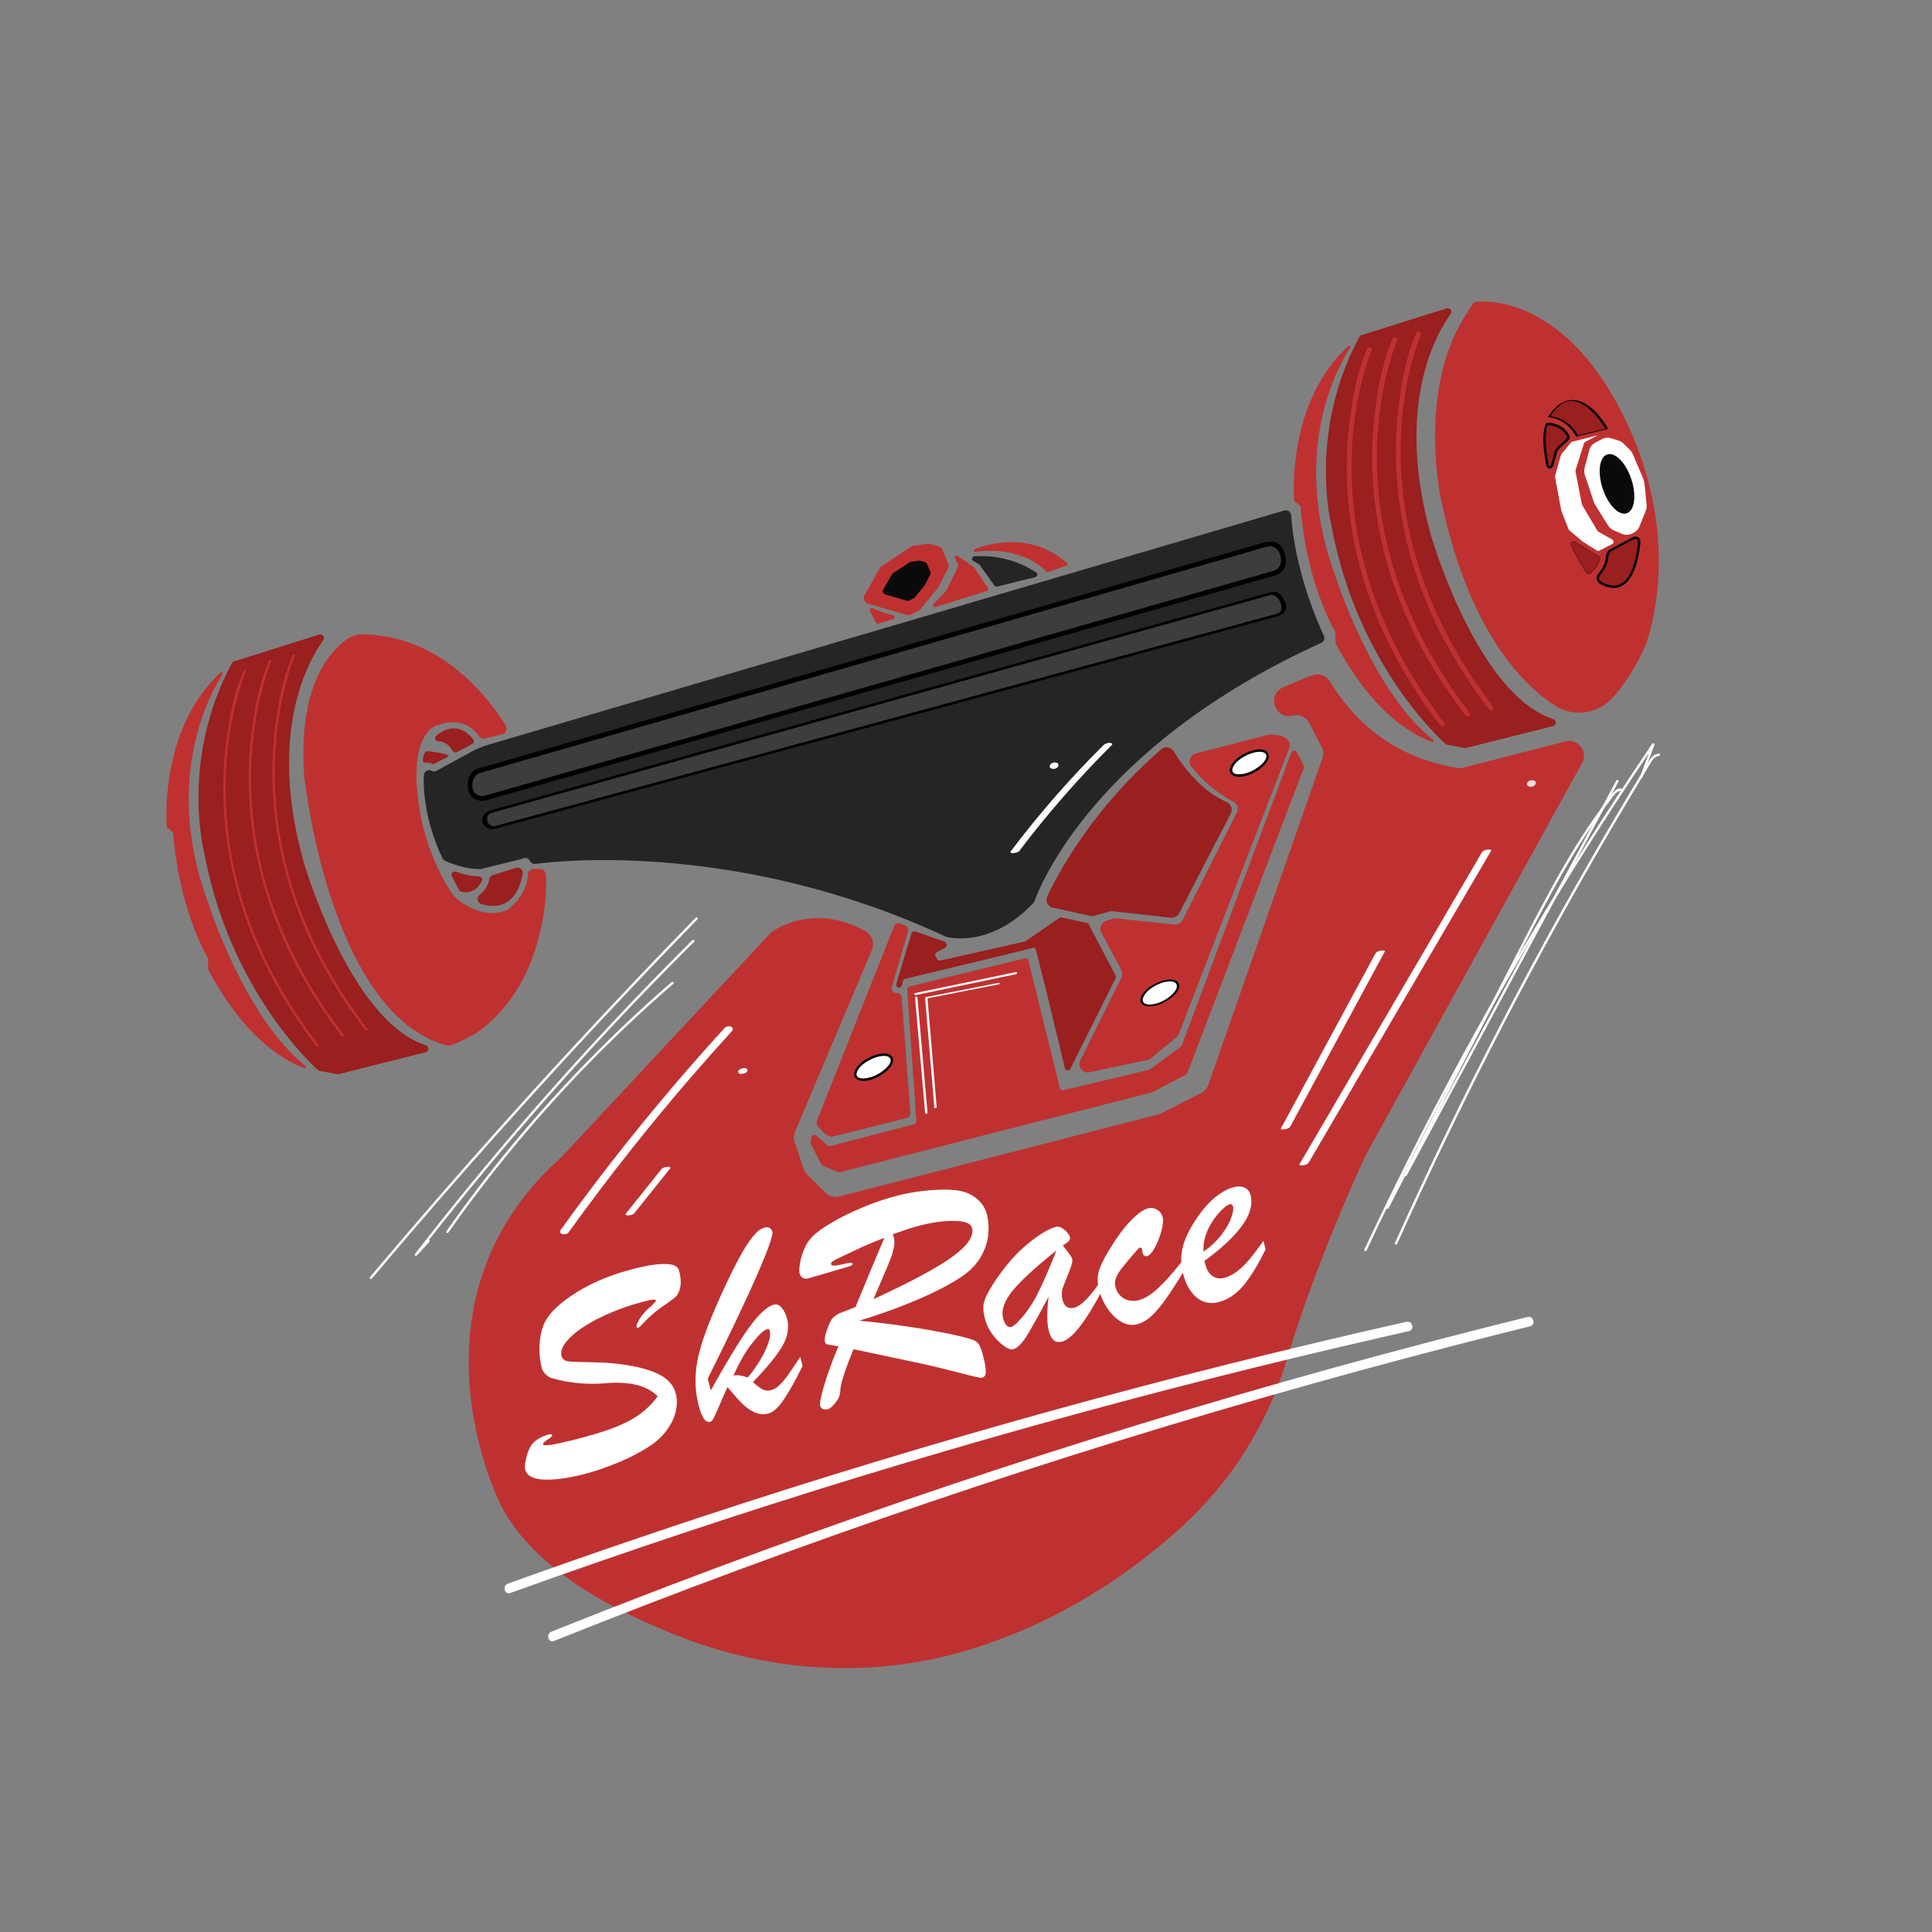 <svg width="4000" height="4000" viewBox="0 0 4000 4000" fill="none" xmlns="http://www.w3.org/2000/svg">
<rect x="0" y="0" width="4000" height="4000" fill="#808080" stroke="none"/>
<g clip-path="url(#clip0_3199_1847)">
<mask id="mask0_3199_1847" style="mask-type:luminance" maskUnits="userSpaceOnUse" x="0" y="0" width="4000" height="4000">
<path d="M0 0H4000V4000H0V0Z" fill="white"/>
</mask>
<g mask="url(#mask0_3199_1847)">
<path d="M1599.97 1927.86C1615.91 1917.3 1693.03 1872.92 1791.21 1927.62C1805.17 1935.4 1811.36 1952.24 1805.13 1966.96L1646.11 2342.65C1643.18 2349.58 1642.88 2357.33 1645.25 2364.46L1663.77 2419.96C1665.31 2424.58 1667.93 2428.78 1671.39 2432.19L1708.91 2469.13C1716.63 2476.74 1727.78 2479.74 1738.28 2477.04L2397.88 2307.31C2400.06 2306.74 2402.17 2305.95 2404.17 2304.94L2486.73 2262.99C2493.83 2259.38 2499.27 2253.16 2501.9 2245.63L2737.67 1570.39C2740.45 1562.42 2739.85 1553.66 2736 1546.14L2710.99 1497.3C2704.47 1484.56 2690.05 1477.97 2676.15 1481.38C2639.43 1490.39 2621.91 1438.48 2656.43 1423.06C2675.94 1414.34 2696.11 1406 2716.57 1398.4C2730.38 1393.28 2745.93 1398.36 2753.63 1410.92C2780.35 1454.5 2851.43 1562.36 3017.16 1589.86C3021.02 1590.5 3025.05 1590.39 3028.87 1589.58L3242.13 1534.68C3268 1529.21 3288.34 1556.66 3275.57 1579.82L2828.07 2390.8C2827.75 2391.39 2827.49 2391.89 2827.2 2392.5C2820.38 2407.02 2725.13 2611.03 2664.35 2814.75C2624.52 2948.28 2548.67 3068.54 2445.5 3162.2C2342.67 3255.54 2196.99 3357.1 2008.85 3414.94C1816.71 3474 1609.97 3464.41 1421.75 3393.85C1275.63 3339.08 1102.45 3248.67 1035.63 3113.6C1035.63 3113.6 824.774 2697.43 1161.49 2396.5C1162.09 2395.97 1162.67 2395.41 1163.21 2394.83L1594.69 1932.37C1596.29 1930.66 1598.02 1929.14 1599.97 1927.86Z" fill="#BF3131"/>
<path d="M903.243 1523.03C920.829 1508.65 950.776 1494.69 979.583 1530.58C982.183 1533.82 981.143 1538.68 977.463 1540.61L945.949 1557.14C942.803 1558.79 938.856 1557.71 937.129 1554.59C933.003 1547.16 923.769 1535.13 907.116 1534.72C901.129 1534.57 898.609 1526.81 903.243 1523.03Z" fill="#9A1F1F"/>
<path d="M879.683 1558.35C880.923 1556.14 883.389 1554.9 885.903 1555.19C899.249 1556.71 942.056 1562.21 924.189 1568.56C919.763 1570.13 906.503 1577.46 900.216 1581C898.263 1582.1 895.909 1582.02 893.943 1580.94C891.496 1579.61 887.763 1578.28 883.709 1579.38C879.396 1580.55 875.136 1577.35 875.516 1572.9C875.903 1568.33 877.023 1563.09 879.683 1558.35Z" fill="#9A1F1F"/>
<path d="M943.325 1804.73C956.998 1809.27 976.818 1814.78 991.518 1814.37C996.591 1814.23 1000.14 1819.38 997.831 1823.89C991.731 1835.8 978.718 1851.96 954.471 1845.85C952.691 1845.4 951.198 1844.14 950.345 1842.51L935.425 1814.08C932.665 1808.81 937.685 1802.85 943.325 1804.73Z" fill="#9A1F1F"/>
<path d="M992.756 1852.92C1001.72 1845.37 1011.34 1834.2 1012.9 1820.28C1013.36 1816.16 1016.46 1812.81 1020.42 1811.6L1068.39 1796.84C1076.12 1794.46 1083.68 1801.06 1082.27 1809.03C1077.21 1837.63 1059.31 1890.35 996.443 1871.63C988.196 1869.17 986.176 1858.47 992.756 1852.92Z" fill="#9A1F1F"/>
<path d="M877.544 1605.06C876.517 1624.73 876.417 1693.25 915.964 1776.67C917.077 1779.02 918.997 1780.91 921.351 1782.01C931.717 1786.81 962.424 1799.66 994.071 1799.35C994.977 1799.33 995.877 1799.21 996.751 1798.99L1079.71 1778.53C1080.57 1778.32 1081.4 1778.01 1082.18 1777.59C1087.58 1774.77 1094.23 1776.85 1097.06 1782.23L1097.36 1782.8C1099.5 1786.88 1103.92 1789.21 1108.49 1788.61C1165.31 1781.21 1536.2 1743.03 1957.84 1939.08C1958.44 1939.37 1959.04 1939.58 1959.69 1939.75C1969.78 1942.3 2054.11 1960.21 2139.53 1869.41C2140.59 1868.29 2141.4 1866.97 2141.92 1865.51C2151.72 1837.79 2264.81 1545.03 2735.54 1330.89C2741.13 1328.35 2743.6 1321.74 2740.98 1316.18C2726.04 1284.39 2681.45 1181.33 2673.09 1066.53C2672.58 1059.58 2665.68 1054.93 2659 1056.9L1009.9 1542.19C998.624 1545.51 987.724 1550.03 977.404 1555.66L903.097 1596.21C899.757 1598.03 895.844 1597.45 892.637 1595.41C890.764 1594.21 887.904 1593.79 883.591 1595.83C880.031 1597.53 877.751 1601.13 877.544 1605.06Z" fill="#252525"/>
<path d="M1813.82 1289.22L1801.22 1265.2C1799.42 1261.76 1802.87 1257.93 1806.46 1259.41C1817.04 1263.78 1833.81 1270.18 1849.12 1273.72C1853.23 1274.66 1853.39 1280.47 1849.37 1281.72L1818.74 1291.26C1816.83 1291.86 1814.76 1291 1813.82 1289.22Z" fill="#BF3131"/>
<path d="M1932.62 1250.24L1958.87 1223.24C1959.16 1222.94 1959.4 1222.59 1959.58 1222.21L1983.86 1172.38C1984.41 1171.26 1984.38 1169.93 1983.8 1168.82L1977.04 1155.94C1975.12 1152.28 1979.4 1148.51 1982.79 1150.86L2015.96 1173.88C2016.36 1174.16 2016.72 1174.52 2016.99 1174.93L2045.53 1217.44C2047 1219.63 2045.95 1222.62 2043.43 1223.41L1936.63 1256.76C1932.72 1257.98 1929.77 1253.18 1932.62 1250.24Z" fill="#BF3131"/>
<path d="M2017.82 1136.98C2055.67 1122.7 2138.17 1103.16 2209.52 1165.96C2211.18 1167.42 2210.63 1170.19 2208.54 1170.92L2169.61 1184.52C2168.51 1184.9 2167.29 1184.62 2166.52 1183.74C2158.84 1175.07 2114.32 1130.54 2019.19 1142.57C2015.79 1143 2014.61 1138.19 2017.82 1136.98Z" fill="#BF3131"/>
<path d="M2064.46 1214.41L2143.64 1194.82C2148.08 1193.72 2149.13 1187.9 2145.35 1185.33C2126.94 1172.81 2081.55 1147.76 2017.44 1151.65C2012.16 1151.97 2010.49 1158.93 2015.09 1161.53L2026.5 1168C2027.16 1168.37 2027.74 1168.89 2028.19 1169.51L2058.9 1212.37C2060.15 1214.13 2062.36 1214.93 2064.46 1214.41Z" fill="#252525"/>
<path d="M1789.96 1243.74C1787.96 1239.91 1788.03 1235.32 1790.16 1231.56L1821.48 1176.4C1822.47 1174.66 1823.86 1173.17 1825.54 1172.06L1887.12 1131.46C1888.76 1130.38 1890.63 1129.7 1892.58 1129.46L1921.71 1125.91C1923.4 1125.7 1925.1 1125.84 1926.74 1126.3L1943.02 1130.94C1946.72 1132 1949.74 1134.68 1951.23 1138.22L1963.1 1166.28C1964.56 1169.75 1964.42 1173.69 1962.69 1177.04L1942.85 1215.58C1942.43 1216.39 1941.92 1217.16 1941.35 1217.86L1906.07 1260.56C1904.99 1261.86 1903.67 1262.93 1902.18 1263.72L1886.31 1272.04C1883.4 1273.56 1880.02 1273.9 1876.87 1272.99L1797.68 1250.04C1794.36 1249.08 1791.57 1246.8 1789.96 1243.74Z" fill="#BF3131"/>
<path d="M1828.64 1227.26C1827.51 1225.11 1827.55 1222.52 1828.76 1220.4L1846.4 1189.34C1846.95 1188.36 1847.74 1187.52 1848.68 1186.9L1883.36 1164.03C1884.29 1163.42 1885.34 1163.04 1886.44 1162.9L1902.84 1160.9C1903.79 1160.78 1904.76 1160.86 1905.68 1161.12L1914.84 1163.74C1916.93 1164.33 1918.63 1165.84 1919.48 1167.83L1926.16 1183.64C1926.98 1185.59 1926.9 1187.82 1925.93 1189.7L1914.75 1211.41C1914.52 1211.86 1914.23 1212.29 1913.9 1212.69L1894.04 1236.74C1893.43 1237.47 1892.68 1238.08 1891.84 1238.52L1882.91 1243.2C1881.27 1244.06 1879.36 1244.26 1877.59 1243.74L1832.99 1230.82C1831.12 1230.27 1829.55 1228.99 1828.64 1227.26Z" fill="#0A0A0A"/>
<path d="M919.532 2162.99C680.085 2091.16 629.712 1605.48 629.712 1605.48C616.785 1420.59 682.872 1348.93 716.725 1324.65C718.058 1323.7 719.338 1322.82 720.565 1322.01C729.065 1316.37 739.058 1313.44 749.252 1313.46C918.478 1313.71 1018.97 1456.07 1047.16 1502.33C1051.46 1509.37 1047.59 1518.54 1039.58 1520.47L1004.54 1528.92C999.578 1530.11 994.425 1528.11 991.578 1523.87C982.392 1510.21 956.718 1483.41 904.138 1501.86C904.138 1501.86 847.018 1516.88 866.032 1657.11C866.032 1657.11 874.705 1759.91 938.112 1853.2C938.578 1853.89 939.098 1854.52 939.698 1855.1C946.698 1861.93 993.605 1904.83 1047.95 1884.99C1049.06 1884.58 1050.09 1884.02 1051.05 1883.31C1058.48 1877.85 1090.85 1851.73 1092.84 1810.43C1093.16 1803.75 1098.79 1798.56 1105.48 1798.83L1117.08 1799.31C1125.05 1799.63 1130.08 1804.49 1130.5 1810.69C1133.41 1854.48 1125.18 2040.41 988.838 2136.91C987.185 2138.07 953.638 2157.71 933.918 2163.95C928.225 2165.75 921.252 2163.51 919.532 2162.99Z" fill="#BF3131"/>
<path d="M1864.26 1912.23L1873.93 1916.16C1878.81 1918.14 1881.4 1923.49 1879.92 1928.54L1846.49 2042.78C1844.55 2049.42 1849.61 2056.05 1856.53 2055.91C1861.98 2055.81 1866.55 2059.98 1866.96 2065.39L1884.81 2304.04C1885.19 2309.02 1881.92 2313.54 1877.08 2314.75L1725.23 2352.88C1725.23 2352.88 1713.95 2358.79 1692.66 2330.71C1690.49 2327.85 1689.95 2324.03 1691.27 2320.69L1850.87 1917.96C1852.97 1912.66 1858.98 1910.1 1864.26 1912.23Z" fill="#BF3131"/>
<path d="M1679.66 2354.84L1678.38 2365.71C1678.24 2366.94 1678.46 2368.2 1679.04 2369.3L1700.89 2410.94C1701.57 2412.24 1702.68 2413.25 1704.03 2413.8L1735.3 2426.54C1736.53 2427.03 1737.88 2427.13 1739.16 2426.8L2384.96 2261.64C2385.42 2261.52 2385.88 2261.35 2386.3 2261.12L2455.46 2224.84C2456.8 2224.14 2457.84 2222.98 2458.37 2221.57L2699.46 1589.79C2700.09 1588.14 2699.98 1586.28 2699.16 1584.72L2684.75 1557.24C2682.26 1552.51 2675.35 1552.94 2673.48 1557.95L2446.79 2164.24C2446.37 2165.36 2445.63 2166.34 2444.66 2167.05L2381.02 2213.86C2380.35 2214.36 2379.59 2214.7 2378.78 2214.9L2201.74 2257.04C2198.44 2257.82 2195.12 2255.8 2194.3 2252.5L2129.29 1988.68C2128.48 1985.36 2125.13 1983.34 2121.82 1984.14L1882.9 2042.42C1879.98 2043.13 1877.99 2045.85 1878.2 2048.86L1897.2 2321.11C1897.41 2324.08 1895.48 2326.78 1892.6 2327.52L1719.3 2372.76C1717.33 2373.27 1715.24 2372.78 1713.7 2371.46L1689.84 2350.87C1689.2 2350.32 1688.44 2349.9 1687.64 2349.66C1683.94 2348.5 1680.1 2350.99 1679.66 2354.84Z" fill="#BF3131"/>
<path d="M1894.98 1928.34L1955.05 1949.36C1956.5 1949.87 1957.72 1950.92 1958.43 1952.28L1959.4 1954.13C1960.96 1957.11 1959.82 1960.8 1956.84 1962.36L1939.5 1971.45C1936.52 1973.02 1935.38 1976.7 1936.94 1979.68L1940.04 1985.59C1941.32 1988.04 1944.08 1989.31 1946.77 1988.71L2121.11 1949.56C2121.87 1949.39 2122.59 1949.08 2123.23 1948.64L2193.31 1900.42C2194.69 1899.48 2196.4 1899.14 2198.04 1899.49L2249.91 1910.58C2251.68 1910.97 2253.19 1912.11 2254.03 1913.72L2309.7 2019.81C2310.61 2021.55 2310.63 2023.62 2309.75 2025.36L2216.09 2212.82C2213.54 2217.91 2206.04 2217.09 2204.72 2211.56C2190.88 2153.58 2144.62 1960.49 2142.62 1961.54C2140.44 1962.68 1906.14 2018.86 1873.98 2026.57C1871.72 2027.11 1870 2028.88 1869.49 2031.13L1867.5 2039.87C1866.87 2042.67 1864.37 2044.65 1861.5 2044.62C1857.44 2044.57 1854.56 2040.65 1855.72 2036.76L1887.14 1932.34C1888.14 1929.01 1891.7 1927.19 1894.98 1928.34Z" fill="#9A1F1F"/>
<path d="M2430.23 1555.49C2446.87 1583.27 2484.42 1636.41 2539.93 1660.77C2548.97 1664.73 2552.76 1675.51 2548.22 1684.27L2441.27 1890.89C2438.01 1897.19 2431.2 1900.83 2424.15 1900.04L2303.71 1886.55C2301.5 1886.31 2299.26 1886.49 2297.12 1887.1L2265.52 1896.07C2262.78 1896.85 2259.88 1896.93 2257.1 1896.31L2194.76 1882.38L2180.7 1879.75C2169.65 1877.69 2163.56 1865.76 2168.36 1855.59C2191.79 1805.93 2263.17 1672.97 2404.33 1551.39C2412.38 1544.45 2424.77 1546.37 2430.23 1555.49Z" fill="#9A1F1F"/>
<path d="M2475.54 1560.14L2625.69 1521.25C2627.13 1520.88 2628.58 1520.69 2630.07 1520.7C2635.97 1520.76 2651.81 1521.59 2662.81 1528.5C2669.57 1532.76 2672.15 1541.4 2669.27 1548.86L2440.63 2140.64C2439.57 2143.36 2437.85 2145.77 2435.6 2147.62L2383.23 2191.02C2381.1 2192.78 2378.58 2193.99 2375.89 2194.56L2255.25 2220.09C2241.32 2223.04 2230.13 2208.61 2236.46 2195.84L2321.72 2023.84C2324.17 2018.9 2324.07 2013.1 2321.49 2008.24L2280.06 1930.7C2275.01 1921.26 2279.83 1909.54 2290.07 1906.39L2303.86 1902.13C2306.06 1901.45 2308.38 1901.23 2310.67 1901.47L2431.52 1914.18C2438.57 1914.93 2445.34 1911.23 2448.53 1904.9L2560.61 1682.2C2564.83 1673.83 2561.52 1663.64 2553.17 1659.38C2533.57 1649.39 2498.44 1627.56 2466.57 1587.38C2458.86 1577.67 2463.54 1563.25 2475.54 1560.14Z" fill="#BF3131"/>
<path d="M2623.24 1560.6C2628.22 1570.09 2615.82 1586.41 2595.54 1597.05C2575.26 1607.69 2554.77 1608.62 2549.79 1599.12C2544.81 1589.63 2557.22 1573.31 2577.5 1562.67C2597.78 1552.03 2618.26 1551.1 2623.24 1560.6Z" fill="white"/>
<path d="M2621.08 1561.85C2625.32 1570.6 2613.58 1581.35 2607.79 1586.07C2596.56 1595.23 2581.58 1602.49 2566.93 1603.13C2562.28 1603.34 2555.83 1603.06 2552.68 1599.01C2550.25 1595.9 2551.22 1591.65 2552.74 1588.37C2558.05 1576.96 2570.38 1568.84 2581.3 1563.55C2588.98 1559.83 2597.52 1556.97 2606.1 1556.58C2611.28 1556.35 2618.2 1556.81 2621.08 1561.85C2622.68 1564.65 2627 1562.13 2625.39 1559.33C2618.19 1546.73 2597.54 1551.81 2586.92 1555.75C2572.58 1561.08 2556.75 1570.58 2549.16 1584.42C2546.8 1588.7 2545.22 1593.91 2546.9 1598.71C2548.74 1603.96 2553.94 1606.71 2559.12 1607.65C2575.58 1610.64 2594.18 1602.19 2607.19 1592.79C2616.44 1586.11 2631.71 1572.37 2625.39 1559.33C2623.99 1556.44 2619.68 1558.97 2621.08 1561.85Z" fill="black"/>
<path d="M2437.88 2036.55C2442.86 2046.04 2430.46 2062.36 2410.18 2073C2389.9 2083.64 2369.41 2084.57 2364.43 2075.08C2359.45 2065.58 2371.86 2049.26 2392.14 2038.63C2412.42 2027.99 2432.9 2027.06 2437.88 2036.55Z" fill="white"/>
<path d="M2435.67 2037.64C2440.09 2046.75 2428.69 2057.63 2422.58 2062.64C2411.34 2071.84 2396.46 2079.11 2381.76 2079.75C2376.92 2079.96 2370.45 2079.46 2367.34 2075.13C2364.98 2071.82 2365.69 2067.59 2367.22 2064.09C2372.29 2052.48 2384.8 2044.16 2395.76 2038.84C2403.47 2035.11 2411.94 2032.27 2420.55 2031.88C2426.04 2031.63 2432.68 2032.4 2435.67 2037.64C2436.8 2039.6 2441.38 2037.74 2440.08 2035.47C2433.05 2023.17 2411.96 2028.65 2401.76 2032.39C2387.41 2037.66 2371.93 2047.03 2364.04 2060.61C2361.65 2064.72 2359.84 2069.94 2361.54 2074.64C2363.38 2079.74 2368.6 2082.13 2373.61 2083.02C2389.9 2085.92 2408.25 2077.53 2421.23 2068.44C2430.28 2062.1 2446.28 2048.26 2440.08 2035.47C2439.11 2033.46 2434.53 2035.28 2435.67 2037.64Z" fill="black"/>
<path d="M1845.38 2190.18C1850.36 2199.67 1837.96 2215.99 1817.68 2226.63C1797.4 2237.27 1776.92 2238.2 1771.94 2228.7C1766.96 2219.21 1779.36 2202.89 1799.64 2192.26C1819.92 2181.62 1840.4 2180.68 1845.38 2190.18Z" fill="white"/>
<path d="M1843.22 2191.44C1847.46 2200.19 1835.72 2210.93 1829.92 2215.66C1818.7 2224.81 1803.72 2232.08 1789.06 2232.72C1784.42 2232.93 1777.96 2232.65 1774.82 2228.6C1772.38 2225.48 1773.35 2221.24 1774.88 2217.96C1780.19 2206.55 1792.51 2198.43 1803.44 2193.13C1811.12 2189.41 1819.66 2186.56 1828.24 2186.17C1833.42 2185.93 1840.34 2186.4 1843.22 2191.44C1844.82 2194.23 1849.14 2191.72 1847.54 2188.91C1840.33 2176.31 1819.68 2181.39 1809.06 2185.34C1794.72 2190.67 1778.89 2200.17 1771.29 2214.01C1768.94 2218.29 1767.36 2223.49 1769.04 2228.29C1770.88 2233.55 1776.07 2236.3 1781.26 2237.24C1797.72 2240.23 1816.32 2231.78 1829.33 2222.38C1838.58 2215.69 1853.85 2201.95 1847.54 2188.91C1846.13 2186.03 1841.82 2188.55 1843.22 2191.44Z" fill="black"/>
<path d="M991.771 1595.76L2623.22 1126.58C2636.84 1122.66 2650.96 1131 2654.12 1144.82L2656.91 1157.04C2659.83 1169.84 2652.23 1182.69 2639.6 1186.29L1004.61 1652.26C988.004 1657 971.784 1643.66 973.231 1626.45L973.984 1617.44C974.837 1607.22 981.917 1598.6 991.771 1595.76Z" fill="#3D3D3D"/>
<path d="M993.098 1600.59L1038.6 1587.5C1079.96 1575.61 1121.31 1563.71 1162.66 1551.83C1223.42 1534.35 1284.19 1516.87 1344.94 1499.4C1418.72 1478.18 1492.5 1456.97 1566.28 1435.75C1646.86 1412.57 1727.44 1389.4 1808.01 1366.23C1888.35 1343.12 1968.69 1320.02 2049.03 1296.91C2122.9 1275.67 2196.78 1254.43 2270.66 1233.18C2331.58 1215.66 2392.5 1198.13 2453.42 1180.61C2494.9 1168.69 2536.39 1156.76 2577.86 1144.83C2593.34 1140.38 2608.84 1135.01 2624.54 1131.41C2651.62 1125.2 2663.65 1172.67 2638.27 1181.47C2637.23 1181.83 2636.14 1182.07 2635.07 1182.38C2627.36 1184.64 2619.62 1186.79 2611.89 1188.99C2576.49 1199.07 2541.1 1209.17 2505.7 1219.25C2449.18 1235.36 2392.66 1251.47 2336.15 1267.57C2264.73 1287.93 2193.32 1308.28 2121.9 1328.64C2042.54 1351.25 1963.2 1373.87 1883.85 1396.48C1802.57 1419.65 1721.28 1442.81 1640 1465.98C1563.81 1487.69 1487.62 1509.41 1411.43 1531.12C1346.54 1549.61 1281.64 1568.11 1216.75 1586.6C1169.64 1600.03 1122.52 1613.46 1075.4 1626.89C1052.54 1633.41 1029.67 1639.92 1006.81 1646.43C1005.66 1646.77 1004.5 1647.16 1003.34 1647.43C992.144 1649.99 980.458 1643.81 978.398 1631.91C976.284 1619.67 980.551 1604.85 993.098 1600.59C999.158 1598.53 996.558 1588.87 990.438 1590.95C977.884 1595.21 970.264 1605.05 968.924 1618.17C967.804 1629.05 967.884 1639.49 975.604 1648.19C983.644 1657.25 995.464 1659.73 1006.87 1656.82C1013.14 1655.21 1019.35 1653.26 1025.58 1651.49L1125.7 1622.95C1181.59 1607.03 1237.48 1591.1 1293.36 1575.17C1364.89 1554.78 1436.42 1534.4 1507.95 1514.01C1588.32 1491.11 1668.69 1468.2 1749.06 1445.29L1996.29 1374.83C2073.69 1352.77 2151.1 1330.71 2228.51 1308.65C2294.82 1289.75 2361.14 1270.85 2427.46 1251.95C2475.04 1238.39 2522.64 1224.83 2570.23 1211.26C2592.86 1204.81 2615.53 1198.48 2638.12 1191.91C2640.23 1191.3 2642.26 1190.74 2644.3 1189.88C2656.31 1184.8 2663.72 1172.28 2662.32 1159.3C2661.44 1151.14 2659.36 1140.84 2654.84 1133.97C2645.18 1119.32 2629.46 1119.59 2614.88 1123.78C2588.3 1131.42 2561.73 1139.06 2535.16 1146.7L2382.85 1190.5C2314.95 1210.03 2247.04 1229.56 2179.14 1249.09C2100.18 1271.8 2021.22 1294.5 1942.26 1317.21C1860.07 1340.85 1777.87 1364.49 1695.67 1388.13C1616.25 1410.97 1536.82 1433.81 1457.4 1456.65C1387.83 1476.66 1318.26 1496.67 1248.7 1516.67C1195.8 1531.89 1142.9 1547.1 1090 1562.31C1060.59 1570.77 1031.18 1579.23 1001.76 1587.69C997.991 1588.77 994.211 1589.86 990.438 1590.95C984.264 1592.72 986.891 1602.37 993.098 1600.59Z" fill="black"/>
<path d="M1015.8 1680.54L2630.87 1228.9C2638.57 1226.75 2646.71 1230.26 2650.43 1237.34L2656.4 1248.73C2661.43 1258.32 2656.29 1270.09 2645.85 1272.93L1024.79 1713.18C1015.78 1715.63 1006.49 1710.31 1004.03 1701.3C1001.58 1692.32 1006.84 1683.05 1015.8 1680.54Z" fill="#3D3D3D"/>
<path d="M1016.51 1683.19C1031.39 1679.02 1046.27 1674.86 1061.16 1670.7C1101.24 1659.5 1141.32 1648.28 1181.41 1637.08C1240.71 1620.49 1300.02 1603.91 1359.32 1587.32C1431.48 1567.14 1503.63 1546.97 1575.79 1526.79C1654.53 1504.77 1733.28 1482.75 1812.02 1460.73C1891.07 1438.62 1970.12 1416.52 2049.18 1394.41C2122.06 1374.03 2194.93 1353.65 2267.8 1333.28C2328.91 1316.19 2390.01 1299.1 2451.11 1282.01C2493.39 1270.19 2535.67 1258.37 2577.94 1246.54C2590.31 1243.08 2602.68 1239.62 2615.05 1236.17C2620.3 1234.7 2625.7 1232.64 2631.07 1231.68C2644.02 1229.42 2657.54 1252.6 2651.98 1264.03C2649.78 1268.55 2646.67 1269.69 2642.71 1270.94C2635.61 1273.19 2628.27 1274.86 2621.08 1276.82C2587.27 1286 2553.45 1295.18 2519.65 1304.36C2464.67 1319.3 2409.7 1334.22 2354.73 1349.15C2285.57 1367.94 2216.41 1386.72 2147.25 1405.5L1913.3 1469.04C1833.77 1490.64 1754.26 1512.23 1674.73 1533.83C1599.14 1554.36 1523.54 1574.89 1447.94 1595.42C1382.8 1613.11 1317.66 1630.8 1252.52 1648.49C1204.24 1661.6 1155.96 1674.72 1107.68 1687.83C1082.14 1694.76 1056.6 1701.7 1031.06 1708.64C1029.1 1709.17 1027.1 1709.88 1025.11 1710.26C1008.52 1713.35 1001.38 1688.54 1017.76 1682.75C1024.09 1680.52 1018.38 1676.73 1013.83 1678.34C1003.09 1682.13 995.175 1693.32 999.948 1704.76C1004.21 1714.98 1015.46 1718.18 1025.51 1715.82C1026.63 1715.56 1027.74 1715.22 1028.85 1714.92C1036.79 1712.76 1044.72 1710.6 1052.66 1708.45C1088.36 1698.75 1124.06 1689.06 1159.77 1679.36C1216.5 1663.95 1273.24 1648.54 1329.97 1633.14C1401.46 1613.72 1472.96 1594.3 1544.46 1574.88C1623.7 1553.36 1702.94 1531.84 1782.19 1510.32C1862.88 1488.41 1943.57 1466.5 2024.26 1444.58C2100.1 1423.98 2175.94 1403.38 2251.78 1382.79C2315.92 1365.37 2380.06 1347.95 2444.2 1330.53C2489.82 1318.14 2535.44 1305.75 2581.06 1293.36C2602.21 1287.62 2623.46 1282.14 2644.54 1276.12C2649.04 1274.84 2653.39 1273.24 2656.89 1269.92C2665.2 1262.06 2663.78 1252.3 2658.98 1243.15C2654.11 1233.87 2649.17 1225.58 2637.33 1225.34C2631.43 1225.21 2625.12 1227.66 2619.5 1229.24C2591.29 1237.12 2563.1 1245.01 2534.89 1252.9L2380.81 1295.98C2312.97 1314.96 2245.14 1333.92 2177.31 1352.9C2100.12 1374.48 2022.92 1396.06 1945.73 1417.65C1864.72 1440.3 1783.71 1462.96 1702.7 1485.61C1624.94 1507.36 1547.17 1529.1 1469.41 1550.85C1401.89 1569.73 1334.37 1588.61 1266.84 1607.5C1215.22 1621.93 1163.6 1636.37 1111.98 1650.8C1083.34 1658.81 1054.7 1666.82 1026.05 1674.83C1022.4 1675.85 1018.74 1676.88 1015.09 1677.9C1009.3 1679.52 1010.65 1684.83 1016.51 1683.19Z" fill="black"/>
<path d="M2791.36 716.708C2793.43 714.815 2796.55 717.422 2795.06 719.795C2762.94 770.661 2672.44 946.682 2766.46 1197.37C2766.46 1197.37 2841.27 1431.92 2967.28 1531.93C2969.39 1533.61 2967.56 1536.97 2965.01 1536.09C2933.19 1525.22 2845.32 1482.98 2765.7 1332.91C2765.52 1332.59 2765.42 1332.22 2765.4 1331.85L2764.48 1308.14C2764.47 1307.73 2764.37 1307.37 2764.16 1307.02C2759.64 1299.49 2704.88 1205.24 2692.58 1048.91C2692.53 1048.24 2692.21 1047.63 2691.69 1047.21L2680.38 1038.11C2679.86 1037.69 2679.54 1037.11 2679.49 1036.43C2678.33 1020.83 2666.92 830.488 2791.36 716.708Z" fill="#BF3131"/>
<path d="M2818.78 693.931L2995.14 638.438C3001.95 636.291 3007.6 643.998 3003.46 649.804C2968.36 699.038 2889.55 846.651 2962.78 1108.76C2962.78 1108.76 3057.65 1437.79 3215.98 1488.8C3223.16 1491.11 3222.96 1501.28 3215.64 1503.12L3035.39 1548.55C3034.34 1548.81 3033.26 1548.84 3032.2 1548.64L2996.02 1541.82C2994.68 1541.57 2993.46 1540.98 2992.45 1540.06C2974.64 1524.04 2808.42 1368.18 2756.87 1089.6C2756.84 1089.46 2756.81 1089.32 2756.78 1089.18C2755.07 1082.48 2708.52 894.031 2814.41 697.544C2815.34 695.824 2816.92 694.518 2818.78 693.931Z" fill="#9A1F1F"/>
<path d="M3050.82 626.988L3030.56 658.168C2936.44 812.048 2982.42 1028.77 2982.42 1028.77C3039.37 1308.6 3155.41 1419.56 3218.96 1460.69C3256.23 1484.82 3305.36 1479.1 3336.18 1447.13C3376.9 1404.88 3405.02 1340.6 3405.02 1340.6C3405.02 1340.6 3493.87 1131.09 3362.57 863.708C3231.26 596.335 3054.33 625.142 3054.33 625.142L3050.82 626.988Z" fill="#BF3131"/>
<path d="M3317.13 908.886C3312.47 911.32 3306.92 914.3 3302.3 916.8C3296.35 920.026 3292 925.593 3290.32 932.16L3280.72 969.366C3279.55 973.913 3279.72 978.706 3281.2 983.166L3300.02 1039.75C3300.62 1041.58 3301.45 1043.33 3302.48 1044.97L3329.53 1088.29C3332.2 1092.56 3336.12 1095.9 3340.74 1097.85L3358.52 1105.36C3365.24 1108.19 3372.89 1107.88 3379.36 1104.49L3382.91 1102.62C3388.02 1099.94 3392.01 1095.54 3394.19 1090.19L3407.48 1057.51C3408.96 1053.85 3409.54 1049.87 3409.16 1045.92L3404.58 999.52C3404.34 997.053 3403.72 994.633 3402.75 992.353L3380.34 939.746C3379.1 936.826 3377.3 934.18 3375.05 931.946L3360.96 918.026C3358.18 915.28 3354.79 913.24 3351.07 912.08L3335.62 907.26C3329.48 905.346 3322.84 905.913 3317.13 908.886Z" fill="white"/>
<path d="M3377.46 991.962C3366.31 958.309 3343.99 935.429 3327.62 940.849C3311.25 946.282 3307.04 977.962 3318.18 1011.62C3329.34 1045.27 3351.66 1068.15 3368.03 1062.72C3384.4 1057.3 3388.62 1025.62 3377.46 991.962Z" fill="#0A0A0A"/>
<path d="M3252.4 916.276C3253.09 915.43 3254.03 914.83 3255.09 914.556L3308.82 900.856L3281.98 914.943C3280.78 915.57 3279.88 916.65 3279.48 917.936L3262.02 973.456C3261.76 974.27 3261.71 975.136 3261.88 975.97L3275.14 1044.08C3275.26 1044.65 3275.47 1045.2 3275.77 1045.71L3307.28 1098.92C3307.74 1099.68 3308.38 1100.32 3309.16 1100.76L3338.14 1117.2C3341.66 1119.2 3341.58 1124.3 3337.99 1126.18L3311.4 1140.14C3309.78 1140.98 3307.84 1140.91 3306.3 1139.94L3276.73 1121.32C3276.52 1121.19 3276.33 1121.04 3276.15 1120.89L3249.12 1097.94C3248.47 1097.39 3247.97 1096.7 3247.66 1095.91L3232.74 1057.91C3232.62 1057.6 3232.54 1057.29 3232.47 1056.98L3219.56 987.843C3219.42 987.076 3219.45 986.283 3219.66 985.53L3231.77 942.163C3231.96 941.483 3232.29 940.85 3232.74 940.303L3252.4 916.276Z" fill="white"/>
<path d="M3207.21 863.017C3207.21 863.017 3246.56 864.79 3265.07 902.903L3326.63 887.797C3326.63 887.797 3262.65 774.15 3207.21 863.017Z" fill="#9A1F1F"/>
<path d="M3205.63 863.961C3229.97 865.174 3252.07 882.407 3262.65 903.554C3262.99 904.241 3264.79 903.707 3265.25 903.594C3285.77 898.554 3306.29 893.521 3326.82 888.487C3327.07 888.421 3329.37 887.714 3329.05 887.147C3312.69 858.181 3279.37 818.287 3241.84 830.387C3225.42 835.681 3213.78 849.334 3204.83 863.454C3204.55 863.894 3208.84 863.754 3209.59 862.574C3217.56 849.981 3228.18 836.321 3242.97 831.534C3253.55 828.107 3264.91 830.881 3274.49 835.894C3291.87 844.981 3305.53 860.747 3316.61 876.601C3319.29 880.441 3321.91 884.367 3324.21 888.441C3324.95 887.994 3325.71 887.554 3326.45 887.107C3305.93 892.147 3285.4 897.181 3264.88 902.221C3265.75 902.234 3266.61 902.247 3267.48 902.261C3256.52 880.341 3233.83 863.314 3208.79 862.074C3207.79 862.021 3203.31 863.847 3205.63 863.961Z" fill="black"/>
<path d="M3206.6 877.405C3215.31 878.272 3237.44 882.539 3247.02 903.499C3247.84 905.265 3247.34 907.385 3245.94 908.739L3223.44 930.599C3222.84 931.179 3222.4 931.912 3222.18 932.719L3213.39 964.279C3212.06 969.039 3205.23 968.852 3204.22 964.019C3199.53 941.772 3193.69 903.879 3201.75 880.432C3202.44 878.419 3204.49 877.192 3206.6 877.405Z" fill="#9A1F1F"/>
<path d="M3206.6 879.905C3221.16 881.425 3235.63 888.312 3243.12 901.359C3246.49 907.225 3241.25 909.819 3237.41 913.539C3233.08 917.745 3228.75 921.959 3224.42 926.159C3222.12 928.385 3220.34 930.212 3219.4 933.365C3217.85 938.572 3216.48 943.845 3215.02 949.079C3213.76 953.632 3212.96 958.825 3211.1 963.172C3210.68 964.145 3210.35 965.099 3209.08 965.245C3206.81 965.499 3206.53 962.959 3206.2 961.319C3205.27 956.772 3204.42 952.212 3203.68 947.632C3201.76 936.019 3200.44 924.272 3200.27 912.499C3200.18 906.825 3200.36 901.132 3201.02 895.492C3201.43 892.019 3202.2 879.952 3206.6 879.905C3209.82 879.872 3209.82 874.872 3206.6 874.905C3201.46 874.959 3199.58 878.532 3198.34 882.999C3196.86 888.305 3196.09 893.812 3195.64 899.292C3194.67 911.559 3195.51 923.945 3197.01 936.132C3197.69 941.639 3198.51 947.125 3199.47 952.592C3200.22 956.912 3200.36 963.205 3202.74 966.965C3206.68 973.152 3214.3 969.759 3216.07 963.972C3217.97 957.712 3219.58 951.352 3221.34 945.052C3222.41 941.212 3222.89 935.179 3225.54 932.032C3229.57 927.265 3234.72 923.125 3239.2 918.779C3242.36 915.712 3248.62 911.525 3249.69 906.932C3250.88 901.885 3245.96 896.032 3242.95 892.432C3239.47 888.265 3235.12 884.805 3230.4 882.145C3223.1 878.045 3214.9 875.772 3206.6 874.905C3203.41 874.572 3203.43 879.572 3206.6 879.905Z" fill="black"/>
<path d="M3260.94 1122.09L3309.69 1152.38C3311.94 1153.78 3312.9 1156.57 3311.92 1159.04C3309.06 1166.24 3302.3 1180.62 3291.67 1187.27C3289.17 1188.84 3285.86 1187.92 3284.3 1185.43C3278.14 1175.58 3262.56 1150.1 3253.03 1129.04C3250.8 1124.08 3256.32 1119.22 3260.94 1122.09Z" fill="#9A1F1F"/>
<path d="M3260.94 1122.09L3309.69 1152.38C3311.94 1153.78 3312.9 1156.57 3311.92 1159.04C3309.06 1166.24 3302.3 1180.62 3291.67 1187.27C3289.17 1188.84 3285.86 1187.92 3284.3 1185.43C3278.14 1175.58 3262.56 1150.1 3253.03 1129.04C3250.8 1124.08 3256.32 1119.22 3260.94 1122.09Z" stroke="black" stroke-width="0.667" stroke-miterlimit="10"/>
<path d="M3310.99 1189.18C3318.09 1181 3326.7 1167.8 3327.63 1151.07C3327.91 1145.95 3330.6 1141.27 3335.14 1138.89L3382.24 1114.18C3387.86 1111.24 3394.5 1115.64 3393.92 1121.94C3390.7 1156.88 3376.4 1240.97 3314.18 1206.68C3307.76 1203.14 3306.18 1194.71 3310.99 1189.18Z" fill="#9A1F1F"/>
<path d="M3312.76 1190.94C3321.21 1181.1 3327.62 1169.44 3329.56 1156.49C3330.52 1150.12 3330.37 1144.58 3336.57 1140.96C3338.3 1139.95 3340.12 1139.1 3341.9 1138.16C3355.31 1131.13 3368.55 1123.45 3382.25 1117C3386.23 1115.12 3391.18 1115.86 3391.44 1121.32C3391.6 1124.74 3390.77 1128.47 3390.34 1131.85C3389.25 1140.34 3387.74 1148.8 3385.73 1157.12C3381.78 1173.47 3375.86 1191.57 3363.15 1203.32C3356.4 1209.56 3347.82 1212.74 3338.64 1212.16C3329.7 1211.6 3302.41 1204.15 3312.76 1190.94C3314.72 1188.44 3311.21 1184.88 3309.22 1187.41C3305.52 1192.13 3304.48 1198.16 3307.55 1203.54C3310.64 1208.96 3317.46 1211.42 3323 1213.56C3332.39 1217.2 3343.02 1218.68 3352.74 1215.36C3370.99 1209.09 3380.68 1189.84 3386.46 1172.75C3389.71 1163.11 3391.98 1153.14 3393.68 1143.12C3394.43 1138.65 3395.07 1134.16 3395.61 1129.66C3396.13 1125.31 3397.4 1120.17 3395.16 1116.14C3392.32 1111.01 3386.07 1109.6 3380.98 1112.02C3379.22 1112.86 3377.5 1113.84 3375.77 1114.75C3367.26 1119.22 3358.74 1123.68 3350.24 1128.15C3346.02 1130.36 3341.81 1132.57 3337.61 1134.78C3334.87 1136.21 3332.08 1137.49 3329.9 1139.75C3323.71 1146.18 3325.22 1156.05 3322.69 1164.05C3319.95 1172.7 3315.11 1180.55 3309.22 1187.41C3307.14 1189.84 3310.66 1193.39 3312.76 1190.94Z" fill="black"/>
</g>
<path d="M1361.56 2890.99C1354.62 2883.44 1345.53 2877.34 1334.27 2872.69C1323.01 2868.04 1310.88 2865.13 1297.87 2863.94C1285 2862.52 1271.84 2862.38 1258.4 2863.53C1218.61 2867.44 1179.69 2863.96 1141.64 2853.1C1138.42 2852.29 1134.57 2849.82 1130.1 2845.69C1125.64 2841.56 1122.83 2837.22 1121.69 2832.66C1117.51 2815.95 1116.08 2798.54 1117.4 2780.45C1118.87 2762.11 1122.78 2747.11 1129.14 2735.42C1139.25 2716.14 1161.06 2696.04 1194.58 2675.13C1228.29 2654.18 1268.04 2637.97 1313.81 2626.51C1341.16 2619.66 1362.77 2616.47 1378.63 2616.94C1394.69 2617.37 1403.81 2621.94 1405.99 2630.68C1409.56 2644.93 1410.32 2656.44 1408.28 2665.23C1406.43 2673.97 1403.56 2680.24 1399.67 2684.04C1395.92 2687.6 1388.99 2692.97 1378.88 2700.15C1367.96 2707.32 1358.6 2714.3 1350.82 2721.1C1343.22 2727.84 1336.81 2734.09 1331.59 2739.84C1326.37 2745.59 1323 2748.65 1321.48 2749.03C1319.58 2749.51 1318.44 2748.99 1318.06 2747.47C1317.25 2744.24 1319.36 2738.56 1324.39 2730.44C1329.57 2722.08 1336.47 2714.19 1345.11 2706.78C1354.18 2698.66 1358.52 2693.84 1358.14 2692.32C1357.53 2689.85 1351.42 2690.06 1339.84 2692.96C1304.7 2701.76 1273 2713.03 1244.75 2726.76C1216.5 2740.5 1195.01 2754.66 1180.3 2769.24C1165.77 2783.78 1159.84 2796.36 1162.5 2807C1164.17 2813.65 1168.87 2817.52 1176.61 2818.61C1184.49 2819.46 1201.4 2820.07 1227.33 2820.44C1253.26 2820.81 1276.86 2822.78 1298.14 2826.33C1328.63 2831.21 1352.12 2838.35 1368.6 2847.75C1385.08 2857.15 1395.29 2869.73 1399.24 2885.49C1401.95 2896.32 1402.03 2907.91 1399.47 2920.25C1397.05 2932.37 1391.95 2944.24 1384.16 2955.88C1376.38 2967.52 1366.67 2977.92 1355.04 2987.09C1345.02 2994.64 1331.99 3002.65 1315.94 3011.11C1300.08 3019.52 1282.47 3027.36 1263.09 3034.63C1243.96 3042.05 1225.37 3048.02 1207.32 3052.53C1174.08 3060.86 1146.51 3064.43 1124.62 3063.25C1102.92 3062.02 1090.47 3055.04 1087.29 3042.32C1085.86 3036.62 1087.07 3026.93 1090.91 3013.25C1094.7 2999.38 1100.73 2989.19 1108.99 2982.69C1116.35 2977.41 1123.78 2973.63 1131.29 2971.35C1138.74 2968.88 1142.75 2968.78 1143.32 2971.06C1143.47 2971.63 1143.32 2972.27 1142.9 2972.99C1142.47 2973.7 1141.92 2974.34 1141.26 2974.91C1140.59 2975.48 1139.93 2976.05 1139.27 2976.62C1135.85 2979.09 1133.02 2981.11 1130.79 2982.68C1128.7 2984.01 1127.02 2985.34 1125.73 2986.67C1124.59 2987.76 1124.22 2989.07 1124.6 2990.59C1125.59 2994.58 1145.75 2991.65 1185.07 2981.8C1219.26 2973.24 1246.97 2965 1268.19 2957.06C1289.42 2949.12 1307.58 2939.83 1322.68 2929.19C1337.78 2918.54 1350.74 2905.81 1361.56 2890.99Z" fill="white"/>
<path d="M1656.87 2809.18L1661.65 2828.27C1646.61 2858.48 1633.49 2881.85 1622.28 2898.38C1611.03 2914.72 1600.57 2924.1 1590.88 2926.53C1581.57 2928.86 1572.43 2928.22 1563.45 2924.61C1554.67 2920.96 1546.02 2915.05 1537.52 2906.89C1529.2 2898.67 1518.8 2886.95 1506.3 2871.71C1499.61 2886.1 1493.68 2899.49 1488.51 2911.89C1483.29 2924.1 1479.59 2932.29 1477.4 2936.47C1475.22 2940.65 1472.9 2943.05 1470.43 2943.67C1465.3 2944.95 1460.79 2942.65 1456.89 2936.76C1452.95 2930.68 1449.4 2921.38 1446.27 2908.84C1441.99 2891.75 1439.87 2874.82 1439.91 2858.05C1440.09 2841.05 1442.1 2824.1 1445.95 2807.19C1449.98 2790.23 1455.81 2771.62 1463.45 2751.33C1471.23 2730.82 1480.25 2709.18 1490.5 2686.43C1504.64 2655.03 1517.14 2629.2 1528.01 2608.91C1538.83 2588.44 1548.7 2572.65 1557.63 2561.53C1566.69 2550.18 1574.93 2543.57 1582.34 2541.72C1591.46 2539.44 1597.04 2542.38 1599.08 2550.55C1600.84 2557.58 1590.38 2587.14 1567.7 2639.25C1544.97 2691.16 1510.85 2762.88 1465.34 2854.41L1471.47 2878.91C1503.03 2821.96 1529.11 2779 1549.71 2750.02C1570.51 2721 1588.12 2704.68 1602.55 2701.07C1608.44 2699.59 1613.88 2701.96 1618.87 2708.18C1623.81 2714.21 1627.42 2721.79 1629.71 2730.9C1634.37 2749.52 1630.72 2768.8 1618.76 2788.75C1606.75 2808.51 1586.79 2832.78 1558.87 2861.57C1566.71 2868.69 1573.31 2873.7 1578.68 2876.6C1584 2879.3 1589.98 2879.82 1596.63 2878.16C1602.52 2876.68 1608.38 2873.1 1614.22 2867.4C1620.06 2861.69 1625.74 2854.93 1631.24 2847.09C1636.94 2839.2 1645.48 2826.57 1656.87 2809.18ZM1547.97 2851.89C1554 2845.33 1561.09 2835.79 1569.26 2823.25C1577.56 2810.47 1584.19 2797.81 1589.12 2785.27C1594.01 2772.54 1595.55 2762.57 1593.74 2755.35C1592.98 2752.31 1591.27 2751.12 1588.61 2751.79C1581.39 2753.6 1570.69 2763.64 1556.49 2781.93C1542.49 2800.17 1529.84 2822.21 1518.55 2848.05C1525.77 2846.25 1535.57 2847.52 1547.97 2851.89Z" fill="white"/>
<path d="M1887.61 2818.93L1767.07 2793.4C1749.08 2837.67 1739.98 2866.19 1739.74 2878.96C1739.6 2888.08 1736.26 2896.49 1729.71 2904.18C1723.39 2912.02 1718.53 2916.37 1715.11 2917.23C1705.42 2919.65 1699.65 2917.16 1697.8 2909.75C1696.75 2905.57 1699.45 2892.18 1705.9 2869.57C1712.5 2846.73 1722.48 2819.3 1735.86 2787.29C1723.52 2785.53 1715.82 2784.23 1712.78 2783.38C1709.74 2782.52 1707.99 2779.93 1707.51 2775.61C1706.99 2771.1 1708.62 2763.53 1712.42 2752.89C1715.74 2743.58 1718.4 2737.26 1720.39 2733.94C1722.33 2730.42 1724.92 2727.45 1728.15 2725.03C1731.33 2722.42 1734.84 2720.32 1738.69 2718.76C1742.54 2717.19 1753.39 2712.96 1771.24 2706.07C1781.16 2681.98 1791.91 2655.98 1803.48 2628.05C1815.25 2600.08 1824.43 2578.3 1831.03 2562.72C1802.21 2574.17 1782.24 2582.71 1771.13 2588.31C1759.21 2593.92 1749.19 2598.65 1741.07 2602.5C1733.1 2606.11 1727.56 2609.01 1724.48 2611.2C1721.34 2613.19 1720.06 2615.33 1720.63 2617.61C1721.16 2619.7 1723.6 2620.6 1727.97 2620.31C1732.34 2620.03 1737.66 2619.1 1743.93 2617.53C1750.39 2615.91 1755.4 2614.96 1758.96 2614.68C1762.66 2614.15 1764.73 2614.74 1765.15 2616.45C1765.63 2618.35 1763.54 2620.09 1758.89 2621.66C1754.38 2622.99 1741.51 2626.81 1720.28 2633.14C1708.22 2636.56 1698.06 2639.51 1689.8 2641.98C1681.72 2644.41 1676.07 2646.02 1672.84 2646.83C1668.48 2647.93 1664.72 2647.45 1661.59 2645.41C1658.45 2643.37 1656.34 2640.17 1655.25 2635.8C1654.44 2632.57 1654.74 2626.13 1656.17 2616.49C1657.59 2606.85 1660.5 2596.73 1664.92 2586.14C1669.33 2575.55 1675.19 2566.72 1682.5 2559.64C1690.72 2551.32 1704.25 2541.68 1723.1 2530.7C1742.09 2519.49 1763.57 2508.96 1787.55 2499.12C1811.67 2489.05 1835.99 2480.94 1860.49 2474.81C1875.31 2471.1 1889.96 2468.34 1904.44 2466.53C1919.11 2464.67 1932.46 2463.55 1944.47 2463.17C1956.68 2462.73 1966.41 2462.92 1973.68 2463.73C1992.39 2465.1 2007.75 2470.43 2019.77 2479.74C2031.98 2488.99 2039.82 2500.55 2043.29 2514.42C2046.67 2527.91 2047.6 2541.7 2046.08 2555.81C2044.71 2569.67 2040.56 2583.33 2033.63 2596.77C2026.85 2609.98 2017.57 2621.69 2005.79 2631.9C1996.2 2640.36 1980.94 2650.33 1960 2661.83C1939.06 2673.33 1913.3 2685.33 1882.72 2697.83C1852.14 2710.34 1817.55 2722.53 1778.94 2734.41C1810.76 2737.35 1840.61 2740.88 1868.49 2745C1896.51 2748.88 1920.19 2752.74 1939.52 2756.58C1958.99 2760.19 1974.3 2763.32 1985.47 2765.97C2001.14 2769.72 2011.47 2772.68 2016.46 2774.87C2021.44 2777.05 2025.24 2780.54 2027.86 2785.33C2030.47 2790.13 2033.25 2798.41 2036.2 2810.19C2039.53 2823.49 2041.12 2833.48 2040.98 2840.18C2041.08 2847.02 2038.47 2851.1 2033.15 2852.43C2031.44 2852.86 2026.41 2852.1 2018.05 2850.16C2009.93 2848.36 1998.5 2845.47 1983.78 2841.48C1969.11 2837.69 1955.76 2834.37 1943.74 2831.52C1931.87 2828.44 1913.16 2824.24 1887.61 2818.93ZM1848.27 2555.38C1848.79 2556.66 1849.19 2557.87 1849.48 2559.01C1849.95 2560.1 1850.45 2561.69 1850.97 2563.78C1852.31 2569.1 1852.14 2575.7 1850.48 2583.58C1848.97 2591.23 1846.48 2599.42 1843.01 2608.16C1839.69 2616.67 1834.52 2629.06 1827.5 2645.35C1820.61 2661.41 1814.23 2676.23 1808.35 2689.81C1846.33 2672.23 1878.5 2656.4 1904.86 2642.34C1931.4 2628.22 1952.91 2615.37 1969.38 2603.77C1985.81 2591.99 1997.61 2581.06 2004.77 2570.99C2012.08 2560.69 2014.67 2551.26 2012.53 2542.71C2010.15 2533.21 1998.61 2528.23 1977.9 2527.76C1957.34 2527.06 1933.1 2530.2 1905.18 2537.19C1899.48 2538.62 1893.45 2540.33 1887.08 2542.33C1880.86 2544.09 1873.41 2546.56 1864.72 2549.74C1856.17 2552.69 1850.69 2554.57 1848.27 2555.38Z" fill="white"/>
<path d="M2058.66 2654.39C2080.97 2620.95 2104.11 2594.47 2128.08 2574.94C2152.06 2555.41 2171.45 2543.8 2186.27 2540.09C2190.26 2539.09 2194.39 2539.87 2198.67 2542.43C2202.89 2544.81 2206.5 2547.94 2209.5 2551.83C2212.68 2555.68 2214.53 2558.65 2215.06 2560.74C2215.91 2564.15 2215.22 2567.05 2212.99 2569.43C2210.71 2571.61 2206.54 2574.68 2200.46 2578.62C2202.55 2581.33 2205.23 2584.79 2208.51 2589.02C2211.79 2593.24 2214.38 2596.73 2216.28 2599.49C2218.13 2602.05 2219.35 2604.47 2219.92 2606.75C2221.06 2611.31 2218.54 2621.02 2212.38 2635.89C2206.35 2650.52 2202.17 2661.25 2199.85 2668.09C2197.71 2674.88 2197.72 2682.55 2199.86 2691.1C2203.38 2705.16 2211.59 2710.57 2224.51 2707.33C2237.81 2704 2255.49 2686.36 2277.56 2654.39L2281.91 2671.77C2247.22 2737.17 2219.52 2772.47 2198.82 2777.65C2191.41 2779.51 2185.47 2778.37 2181.01 2774.24C2176.78 2770.25 2173.48 2763.51 2171.1 2754.01C2167.34 2739.01 2167.31 2715.9 2171 2684.7C2150.98 2722.41 2135.86 2749.51 2125.66 2765.99C2115.4 2782.29 2105.91 2791.53 2097.17 2793.71C2092.99 2794.76 2086.87 2792.46 2078.79 2786.81C2070.72 2781.16 2062.78 2773.26 2054.99 2763.1C2047.34 2752.7 2041.97 2741.33 2038.88 2728.98C2036.64 2720.05 2035.64 2712.43 2035.88 2706.12C2036.07 2699.61 2037.85 2692.6 2041.21 2685.1C2044.58 2677.6 2050.4 2667.36 2058.66 2654.39ZM2187.28 2588.88C2143.56 2623.85 2113.13 2651.86 2095.99 2672.9C2079.04 2693.9 2072.66 2712.75 2076.85 2729.47C2078.37 2735.55 2080.67 2740.32 2083.76 2743.78C2086.8 2747.06 2090.13 2748.25 2093.74 2747.34C2095.83 2746.82 2099.2 2744.56 2103.85 2740.57C2120.84 2723.8 2135.25 2703.95 2147.07 2681C2158.84 2657.87 2172.24 2627.16 2187.28 2588.88Z" fill="white"/>
<path d="M2446.8 2612.02L2451.58 2631.11C2436.25 2656.14 2423.51 2675.78 2413.35 2690.03C2403.38 2704.23 2393.55 2715.78 2383.87 2724.66C2374.37 2733.5 2364.31 2739.25 2353.67 2741.91C2343.22 2744.52 2332.61 2742.84 2321.83 2736.86C2311 2730.69 2301.45 2721.58 2293.18 2709.52C2284.87 2697.27 2278.83 2683.64 2275.07 2668.64C2271.84 2655.72 2271.81 2643.51 2274.99 2632.02C2278.17 2620.53 2285.93 2604.76 2298.27 2584.71C2312.89 2560.87 2327.17 2541.75 2341.13 2527.35C2355.23 2512.72 2367.03 2504.22 2376.53 2501.84C2383.36 2500.13 2389.75 2501.05 2395.69 2504.61C2401.63 2508.17 2405.5 2513.56 2407.31 2520.78C2408.83 2526.86 2407.86 2536.28 2404.39 2549.06C2400.93 2561.83 2396.35 2573.38 2390.66 2583.68C2384.92 2593.8 2379.77 2599.43 2375.21 2600.57C2370.27 2601.81 2367.13 2599.77 2365.8 2594.45C2365.61 2592.88 2365.35 2591.43 2365.02 2590.1C2364.87 2588.73 2364.64 2587.37 2364.3 2586.04C2363.73 2583.76 2362.57 2582.74 2360.81 2582.98C2359.2 2582.98 2357.46 2584.12 2355.61 2586.4C2339.95 2604.45 2329.29 2617.11 2323.64 2624.38C2317.94 2631.46 2313.7 2638.28 2310.9 2644.83C2308.29 2651.34 2307.74 2657.63 2309.26 2663.71C2312.07 2674.92 2317.96 2683.13 2326.94 2688.35C2335.92 2693.57 2346.2 2694.73 2357.79 2691.83C2369.75 2688.83 2382.95 2680.68 2397.38 2667.38C2411.96 2653.84 2428.43 2635.39 2446.8 2612.02Z" fill="white"/>
<path d="M2493.67 2610.57L2495.46 2617.7C2498.26 2628.9 2503.2 2636.95 2510.28 2641.84C2517.36 2646.73 2525.36 2648.06 2534.29 2645.82C2543.6 2643.49 2552.64 2638.91 2561.43 2632.06C2570.4 2625.18 2578.92 2616.89 2586.99 2607.19C2595.06 2597.5 2604.7 2584.8 2615.9 2569.07L2620.25 2586.45C2605.25 2617.66 2590.09 2642.55 2574.76 2661.12C2559.38 2679.51 2542 2691.13 2522.62 2695.98C2505.72 2700.21 2490.69 2697.01 2477.53 2686.37C2464.37 2675.74 2454.94 2659.03 2449.23 2636.23C2444.24 2616.29 2444.37 2597.08 2449.64 2578.61C2454.86 2559.94 2465.75 2538.95 2482.31 2515.62C2493.66 2499.66 2505.67 2486.76 2518.35 2476.93C2531.02 2467.09 2542.96 2460.77 2554.17 2457.97C2563.1 2455.73 2570.65 2456.06 2576.82 2458.96C2583.14 2461.62 2587.32 2467.03 2589.37 2475.2C2592.36 2487.16 2590.9 2500.25 2584.96 2514.45C2578.98 2528.46 2568.26 2543.66 2552.78 2560.05C2537.45 2576.2 2517.75 2593.04 2493.67 2610.57ZM2491.89 2591.34C2507.32 2580.41 2519.87 2568.49 2529.56 2555.57C2539.24 2542.65 2545.81 2531.01 2549.28 2520.66C2552.88 2510.07 2554.16 2502.68 2553.12 2498.5C2552.02 2494.13 2549.48 2492.45 2545.49 2493.45C2542.07 2494.3 2537.02 2497.89 2530.32 2504.21C2523.82 2510.48 2517.46 2518.13 2511.24 2527.15C2505.21 2536.13 2500.25 2546.15 2496.36 2557.22C2492.47 2568.29 2490.98 2579.66 2491.89 2591.34Z" fill="white"/>
<path d="M457.154 1392.1C459.227 1390.2 462.354 1392.81 460.854 1395.18C428.734 1446.05 338.234 1622.07 432.254 1872.76C432.254 1872.76 507.067 2107.31 633.081 2207.32C635.194 2209 633.361 2212.36 630.807 2211.48C598.987 2200.61 511.121 2158.37 431.494 2008.3C431.321 2007.98 431.221 2007.61 431.207 2007.24L430.281 1983.53C430.267 1983.12 430.174 1982.76 429.961 1982.42C425.447 1974.88 370.687 1880.63 358.381 1724.3C358.327 1723.63 358.007 1723.02 357.494 1722.6L346.187 1713.5C345.661 1713.08 345.341 1712.5 345.287 1711.82C344.127 1696.22 332.714 1505.88 457.154 1392.1Z" fill="#BF3131"/>
<path d="M484.587 1369.32L660.947 1313.83C667.754 1311.69 673.4 1319.39 669.26 1325.19C634.154 1374.43 555.354 1522.04 628.587 1784.15C628.587 1784.15 723.46 2113.18 881.78 2164.19C888.96 2166.5 888.76 2176.66 881.447 2178.51L701.194 2223.94C700.147 2224.2 699.054 2224.24 697.994 2224.04L661.82 2217.21C660.48 2216.96 659.267 2216.37 658.247 2215.45C640.447 2199.43 474.22 2043.57 422.674 1764.99C422.647 1764.85 422.62 1764.71 422.58 1764.57C420.88 1757.87 374.327 1569.42 480.214 1372.93C481.14 1371.21 482.72 1369.91 484.587 1369.32Z" fill="#9A1F1F"/>
<path d="M1056.77 3298.1C1175.22 3255.42 1294.18 3214.16 1413.63 3174.36C1533.65 3134.36 1654.15 3095.84 1775.11 3058.79C1895.5 3021.91 2016.34 2986.5 2137.58 2952.56C2258.83 2918.62 2380.49 2886.16 2502.51 2855.17C2625.13 2824.04 2748.13 2794.4 2871.47 2766.28C2886.66 2762.8 2901.87 2759.36 2917.08 2755.94C2929.63 2753.12 2924.32 2733.83 2911.76 2736.66C2788.92 2764.3 2666.42 2793.4 2544.29 2824.01C2421.58 2854.76 2299.24 2887 2177.31 2920.74C2055.97 2954.32 1935.03 2989.36 1814.53 3025.88C1694.04 3062.39 1573.99 3100.36 1454.41 3139.79C1334.27 3179.4 1214.61 3220.48 1095.47 3263.02C1080.79 3268.26 1066.11 3273.53 1051.45 3278.81C1039.43 3283.14 1044.61 3302.48 1056.77 3298.1Z" fill="white"/>
<path d="M1146.97 3397.49C1275.59 3345.96 1404.91 3296.15 1534.89 3248.11C1664.25 3200.31 1794.26 3154.24 1924.87 3109.93C2055.47 3065.62 2186.67 3023.07 2318.43 2982.3C2450.8 2941.33 2583.73 2902.16 2717.15 2864.79C2849.97 2827.61 2983.27 2792.2 3117.04 2758.61C3133.99 2754.34 3150.96 2750.12 3167.93 2745.91C3180.41 2742.82 3175.13 2723.53 3162.61 2726.63C3028.11 2759.94 2894.05 2795.04 2760.49 2831.97C2627.57 2868.73 2495.13 2907.27 2363.24 2947.59C2231.35 2987.91 2100 3030.02 1969.25 3073.88C1837.87 3117.95 1707.1 3163.79 1576.97 3211.4C1447.45 3258.78 1318.57 3307.91 1190.37 3358.77C1174.12 3365.22 1157.88 3371.7 1141.65 3378.2C1129.85 3382.93 1135 3402.28 1146.97 3397.49Z" fill="white"/>
<path d="M1894.52 2065.8C1901.44 2145.02 1908.36 2224.24 1915.28 2303.46C1915.55 2306.64 1920.56 2306.67 1920.28 2303.46C1913.36 2224.24 1906.44 2145.02 1899.52 2065.8C1899.24 2062.61 1894.24 2062.59 1894.52 2065.8Z" fill="white"/>
<path d="M3346.48 1615.81C3289.44 1721.95 3232.41 1828.09 3175.36 1934.23C3118.32 2040.37 3061.28 2146.51 3004.24 2252.65C2972.18 2312.33 2940.11 2372 2908.04 2431.67C2906.52 2434.51 2910.83 2437.03 2912.36 2434.19C2969.4 2328.05 3026.44 2221.91 3083.48 2115.77C3140.52 2009.63 3197.56 1903.49 3254.6 1797.35C3286.66 1737.68 3318.74 1678.01 3350.8 1618.33C3352.32 1615.5 3348.01 1612.97 3346.48 1615.81Z" fill="white"/>
<path d="M3400.65 1609.34C3408.86 1586.83 3417.07 1564.33 3425.28 1541.82C3426.31 1539.02 3422.21 1537.67 3420.71 1539.89C3332.44 1670.01 3248.14 1802.81 3168.03 1938.09C3088.45 2072.49 3012.99 2209.32 2941.78 2348.33C2901.43 2427.11 2862.46 2506.58 2824.86 2586.7C2823.5 2589.6 2827.81 2592.14 2829.17 2589.23C2895.98 2446.89 2967.13 2306.61 3042.55 2168.65C3117.47 2031.61 3196.6 1896.85 3279.77 1764.65C3326.9 1689.74 3375.34 1615.66 3425.03 1542.41L3420.46 1540.49C3412.25 1562.99 3404.05 1585.5 3395.83 1608.01C3394.73 1611.03 3399.56 1612.34 3400.65 1609.34Z" fill="white"/>
<path d="M3355.72 1632.46C3344.3 1631.76 3337.5 1644.01 3331.42 1651.86C3322.07 1663.94 3313 1676.24 3304.18 1688.71C3286.08 1714.32 3269.08 1740.68 3252.85 1767.51C3220.58 1820.88 3191.46 1876.07 3162.82 1931.46C3100.58 2051.9 3038.67 2172.54 2976.6 2293.08C2941.27 2361.7 2905.93 2430.33 2870.6 2498.96C2869.13 2501.81 2873.44 2504.34 2874.92 2501.48C2935.92 2382.99 2996.94 2264.5 3057.95 2146.02C3088.46 2086.77 3118.96 2027.52 3149.47 1968.28C3177.41 1914.02 3205.29 1859.69 3235.62 1806.7C3252.71 1776.84 3270.58 1747.41 3289.64 1718.76C3298.88 1704.87 3308.39 1691.16 3318.22 1677.69C3323.3 1670.74 3328.44 1663.86 3333.69 1657.04C3338.69 1650.54 3346.22 1636.88 3355.72 1637.46C3358.93 1637.65 3358.92 1632.65 3355.72 1632.46Z" fill="white"/>
<path d="M3434.46 1560.28C3421.04 1561.27 3414.78 1574.63 3408.56 1584.85C3398.41 1601.53 3388.32 1618.24 3378.27 1634.99C3358.74 1667.57 3339.4 1700.28 3320.28 1733.11C3281.76 1799.22 3244.09 1865.83 3207.27 1932.9C3133.88 2066.58 3063.89 2202.13 2997.38 2339.36C2959.87 2416.77 2923.48 2494.71 2888.19 2573.15C2886.87 2576.06 2891.18 2578.61 2892.5 2575.67C2954 2439.01 3018.86 2303.85 3087.07 2170.42C3154.8 2037.91 3225.8 1907.09 3300.01 1778.1C3321.06 1741.51 3342.37 1705.07 3363.93 1668.77C3374.71 1650.63 3385.56 1632.51 3396.47 1614.45C3401.64 1605.86 3406.84 1597.29 3412.06 1588.72C3417.21 1580.25 3423.06 1566.12 3434.46 1565.28C3437.66 1565.04 3437.68 1560.04 3434.46 1560.28Z" fill="white"/>
<path d="M1390.4 2033.36C1252.89 2152.36 1126.81 2284.45 1014.51 2427.5C983.314 2467.25 953.181 2507.83 924.127 2549.16C922.274 2551.8 926.607 2554.31 928.447 2551.69C1032.61 2403.5 1150.9 2265.32 1281.36 2139.64C1317.95 2104.39 1355.51 2070.15 1393.93 2036.89C1396.37 2034.79 1392.83 2031.27 1390.4 2033.36Z" fill="white"/>
<path d="M1429.21 1957.35C1431.86 1954.86 1434.5 1952.37 1437.15 1949.88L1433.61 1946.35C1353.65 2025.83 1275.65 2107.29 1199.77 2190.69C1123.89 2274.08 1050.12 2359.4 978.539 2446.51C938.113 2495.71 898.399 2545.5 859.386 2595.83C857.473 2598.3 860.673 2601.79 862.919 2599.37L889.066 2571.14C891.253 2568.79 887.719 2565.25 885.526 2567.61L859.386 2595.83L862.919 2599.37C931.999 2510.26 1003.29 2422.87 1076.77 2337.34C1150.23 2251.82 1225.87 2168.15 1303.55 2086.44C1347.43 2040.29 1391.99 1994.78 1437.15 1949.88C1439.44 1947.61 1435.96 1944.15 1433.61 1946.35C1430.97 1948.84 1428.32 1951.33 1425.68 1953.82C1423.33 1956.02 1426.87 1959.56 1429.21 1957.35Z" fill="white"/>
<path d="M1440.32 1899.93C1348.97 1993.69 1258.93 2088.73 1170.25 2185.03C1081.95 2280.95 994.999 2378.1 909.432 2476.47C861.192 2531.92 813.399 2587.77 766.039 2643.98C763.979 2646.42 767.499 2649.97 769.579 2647.51C853.925 2547.4 939.659 2448.47 1026.8 2350.77C1113.58 2253.48 1201.73 2157.41 1291.23 2062.61C1341.68 2009.15 1392.56 1956.11 1443.85 1903.47C1446.1 1901.16 1442.57 1897.62 1440.32 1899.93Z" fill="white"/>
<path d="M1897.58 2059.88C1957.21 2047.46 2016.84 2035.04 2076.48 2022.62C2084.97 2020.85 2093.46 2019.08 2101.96 2017.31C2107.8 2016.1 2106.62 2011.92 2100.84 2013.12C2041.2 2025.54 1981.57 2037.96 1921.94 2050.38C1913.44 2052.15 1904.94 2053.92 1896.46 2055.69C1890.62 2056.9 1891.79 2061.08 1897.58 2059.88Z" fill="white"/>
<path d="M1939.3 2292.13L1922.52 2092.91C1921.75 2083.66 1920.97 2074.4 1920.19 2065.15C1919.51 2065.86 1918.84 2066.58 1918.17 2067.28C1961.79 2058.74 2005.41 2050.2 2049.03 2041.66C2055.26 2040.44 2061.49 2039.22 2067.71 2038C2070.73 2037.4 2069.89 2034.43 2066.91 2035.01C2023.29 2043.55 1979.68 2052.1 1936.06 2060.64C1929.83 2061.86 1923.6 2063.08 1917.37 2064.3C1916.35 2064.5 1915.26 2065.33 1915.35 2066.44L1932.13 2265.66C1932.91 2274.92 1933.69 2284.17 1934.47 2293.42C1934.64 2295.4 1939.48 2294.28 1939.3 2292.13Z" fill="white"/>
<path d="M504.596 1388.16C484.13 1434.84 474.336 1487.71 468.056 1537.9C452.456 1662.44 468.45 1789.94 511.123 1907.78C544.856 2000.94 594.736 2087.43 654.976 2165.9C656.91 2168.42 661.256 2165.93 659.296 2163.38C561.116 2035.48 491.476 1885.42 472.55 1724.39C461.423 1629.74 466.91 1532.04 492.43 1440.02C496.91 1423.86 502.683 1404.88 508.91 1390.68C510.19 1387.76 505.883 1385.22 504.596 1388.16Z" fill="#BF3131"/>
<path d="M557.214 1367.67C536.747 1414.35 526.954 1467.22 520.674 1517.41C505.074 1641.94 521.067 1769.45 563.74 1887.29C597.474 1980.45 647.354 2066.93 707.594 2145.41C709.527 2147.93 713.874 2145.44 711.914 2142.89C613.734 2014.99 544.094 1864.93 525.167 1703.9C514.047 1609.25 519.534 1511.55 545.047 1419.53C549.527 1403.37 555.3 1384.39 561.534 1370.19C562.814 1367.27 558.507 1364.73 557.214 1367.67Z" fill="#BF3131"/>
<path d="M606.319 1355.39C585.852 1402.07 576.059 1454.95 569.779 1505.13C554.179 1629.67 570.172 1757.17 612.846 1875.02C646.579 1968.17 696.459 2054.66 756.699 2133.13C758.632 2135.65 762.979 2133.17 761.012 2130.61C662.839 2002.71 593.199 1852.66 574.272 1691.63C563.146 1596.97 568.632 1499.28 594.152 1407.26C598.632 1391.09 604.406 1372.12 610.632 1357.91C611.912 1354.99 607.606 1352.45 606.319 1355.39Z" fill="#BF3131"/>
<path d="M2831 721.253C2810.33 768.373 2800.46 821.586 2794.11 872.26C2778.49 996.98 2794.53 1124.78 2837.26 1242.81C2871.08 1336.17 2921 1422.87 2981.38 1501.52C2985.24 1506.55 2993.92 1501.58 2990.01 1496.47C2892.12 1368.96 2822.48 1219.33 2803.61 1058.75C2792.51 964.306 2797.94 866.866 2823.4 775.046C2826.82 762.706 2830.61 750.46 2834.97 738.413C2836.14 735.153 2837.38 731.913 2838.65 728.693C2838.99 727.826 2839.38 726.98 2839.7 726.113C2839.63 726.313 2839.18 727.32 2839.63 726.3C2842.19 720.466 2833.58 715.366 2831 721.253Z" fill="#BF3131"/>
<path d="M2883.62 700.762C2862.96 747.882 2853.08 801.095 2846.74 851.769C2831.12 976.489 2847.15 1104.29 2889.89 1222.32C2923.7 1315.68 2973.62 1402.38 3034 1481.03C3037.86 1486.06 3046.55 1481.09 3042.64 1475.98C2944.75 1348.47 2875.1 1198.84 2856.24 1038.26C2845.14 943.809 2850.56 846.375 2876.02 754.555C2879.44 742.215 2883.24 729.962 2887.6 717.922C2888.77 714.655 2890 711.422 2891.27 708.195C2891.62 707.335 2892 706.489 2892.33 705.622C2892.26 705.815 2891.81 706.829 2892.26 705.809C2894.82 699.969 2886.2 694.875 2883.62 700.762Z" fill="#BF3131"/>
<path d="M2932.72 688.487C2912.06 735.607 2902.18 788.82 2895.84 839.493C2880.22 964.213 2896.26 1092.01 2938.99 1210.04C2972.81 1303.41 3022.72 1390.1 3083.1 1468.75C3086.96 1473.79 3095.65 1468.81 3091.74 1463.71C2993.85 1336.19 2924.21 1186.56 2905.34 1025.98C2894.24 931.533 2899.66 834.1 2925.12 742.28C2928.54 729.94 2932.34 717.687 2936.7 705.647C2937.87 702.38 2939.1 699.147 2940.38 695.92C2940.72 695.06 2941.1 694.213 2941.43 693.346C2941.36 693.54 2940.91 694.553 2941.36 693.533C2943.92 687.693 2935.3 682.6 2932.72 688.487Z" fill="#BF3131"/>
<path d="M2284.37 1542.94C2215.35 1611.57 2151.24 1685 2092.54 1762.64C2088.09 1768.52 2107.01 1766.34 2110.25 1762.04C2168.95 1684.41 2233.07 1610.98 2302.08 1542.34C2305.34 1539.09 2299.26 1538.01 2297.21 1538.02C2292.77 1538.03 2287.55 1539.76 2284.37 1542.94Z" fill="white"/>
<path d="M2181.42 1591.87C2192.11 1591.87 2196.55 1578.66 2183.39 1578.66C2172.71 1578.66 2168.25 1591.87 2181.42 1591.87Z" fill="white"/>
<path d="M3068.27 1764.49C2970.01 1932.45 2871.76 2100.43 2773.51 2268.39C2745.79 2315.77 2718.09 2363.15 2690.37 2410.52C2688.53 2413.67 2697.23 2412.75 2698.15 2412.6C2701.71 2412.03 2707.44 2410.64 2709.45 2407.21C2807.7 2239.24 2905.95 2071.27 3004.21 1903.3C3031.92 1855.93 3059.63 1808.55 3087.34 1761.17C3089.19 1758.03 3080.49 1758.95 3079.55 1759.1C3076 1759.67 3070.27 1761.06 3068.27 1764.49Z" fill="white"/>
<path d="M1499.5 2129.07C1405.65 2231.95 1316.37 2338.99 1232.14 2449.88C1208.07 2481.56 1184.42 2513.56 1161.17 2545.85C1154.03 2555.76 1172.19 2558.46 1177.29 2551.38C1258.68 2438.38 1345.09 2329.02 1436.3 2223.78C1462.35 2193.72 1488.81 2164 1515.63 2134.6C1518.72 2131.22 1517.17 2126.98 1513.16 2125.41C1508.68 2123.66 1502.64 2125.62 1499.5 2129.07Z" fill="white"/>
<path d="M1534.28 2223.38C1538.34 2223.38 1545.06 2222.14 1546.99 2217.93C1548.8 2213.99 1545.44 2211.55 1541.56 2211.55C1537.51 2211.55 1530.8 2212.79 1528.86 2217.01C1527.06 2220.95 1530.41 2223.38 1534.28 2223.38Z" fill="white"/>
<path d="M2847.93 1973.57C2782.67 2094.39 2717.42 2215.22 2652.16 2336.05C2650.45 2339.21 2658.93 2338.18 2659.92 2338.02C2663.3 2337.47 2669.38 2336.09 2671.22 2332.69C2736.48 2211.86 2801.74 2091.03 2867 1970.21C2868.7 1967.05 2860.22 1968.07 2859.24 1968.24C2855.85 1968.79 2849.77 1970.16 2847.93 1973.57Z" fill="white"/>
<path d="M3169.68 1628.9C3180.51 1628.9 3184.67 1615.28 3171.53 1615.28C3160.69 1615.28 3156.53 1628.9 3169.68 1628.9Z" fill="#EDDDDD"/>
<path d="M1369.52 2420.49C1344.97 2451.18 1320.42 2481.87 1295.87 2512.55C1293.19 2515.9 1298.22 2516.52 1300.61 2516.41C1304.5 2516.23 1310.86 2514.91 1313.49 2511.61L1387.15 2419.54C1389.82 2416.2 1384.8 2415.58 1382.4 2415.69C1378.52 2415.87 1372.16 2417.19 1369.52 2420.49Z" fill="white"/>
</g>
<defs>
<clipPath id="clip0_3199_1847">
<rect width="4000" height="4000" fill="white"/>
</clipPath>
</defs>
</svg>
